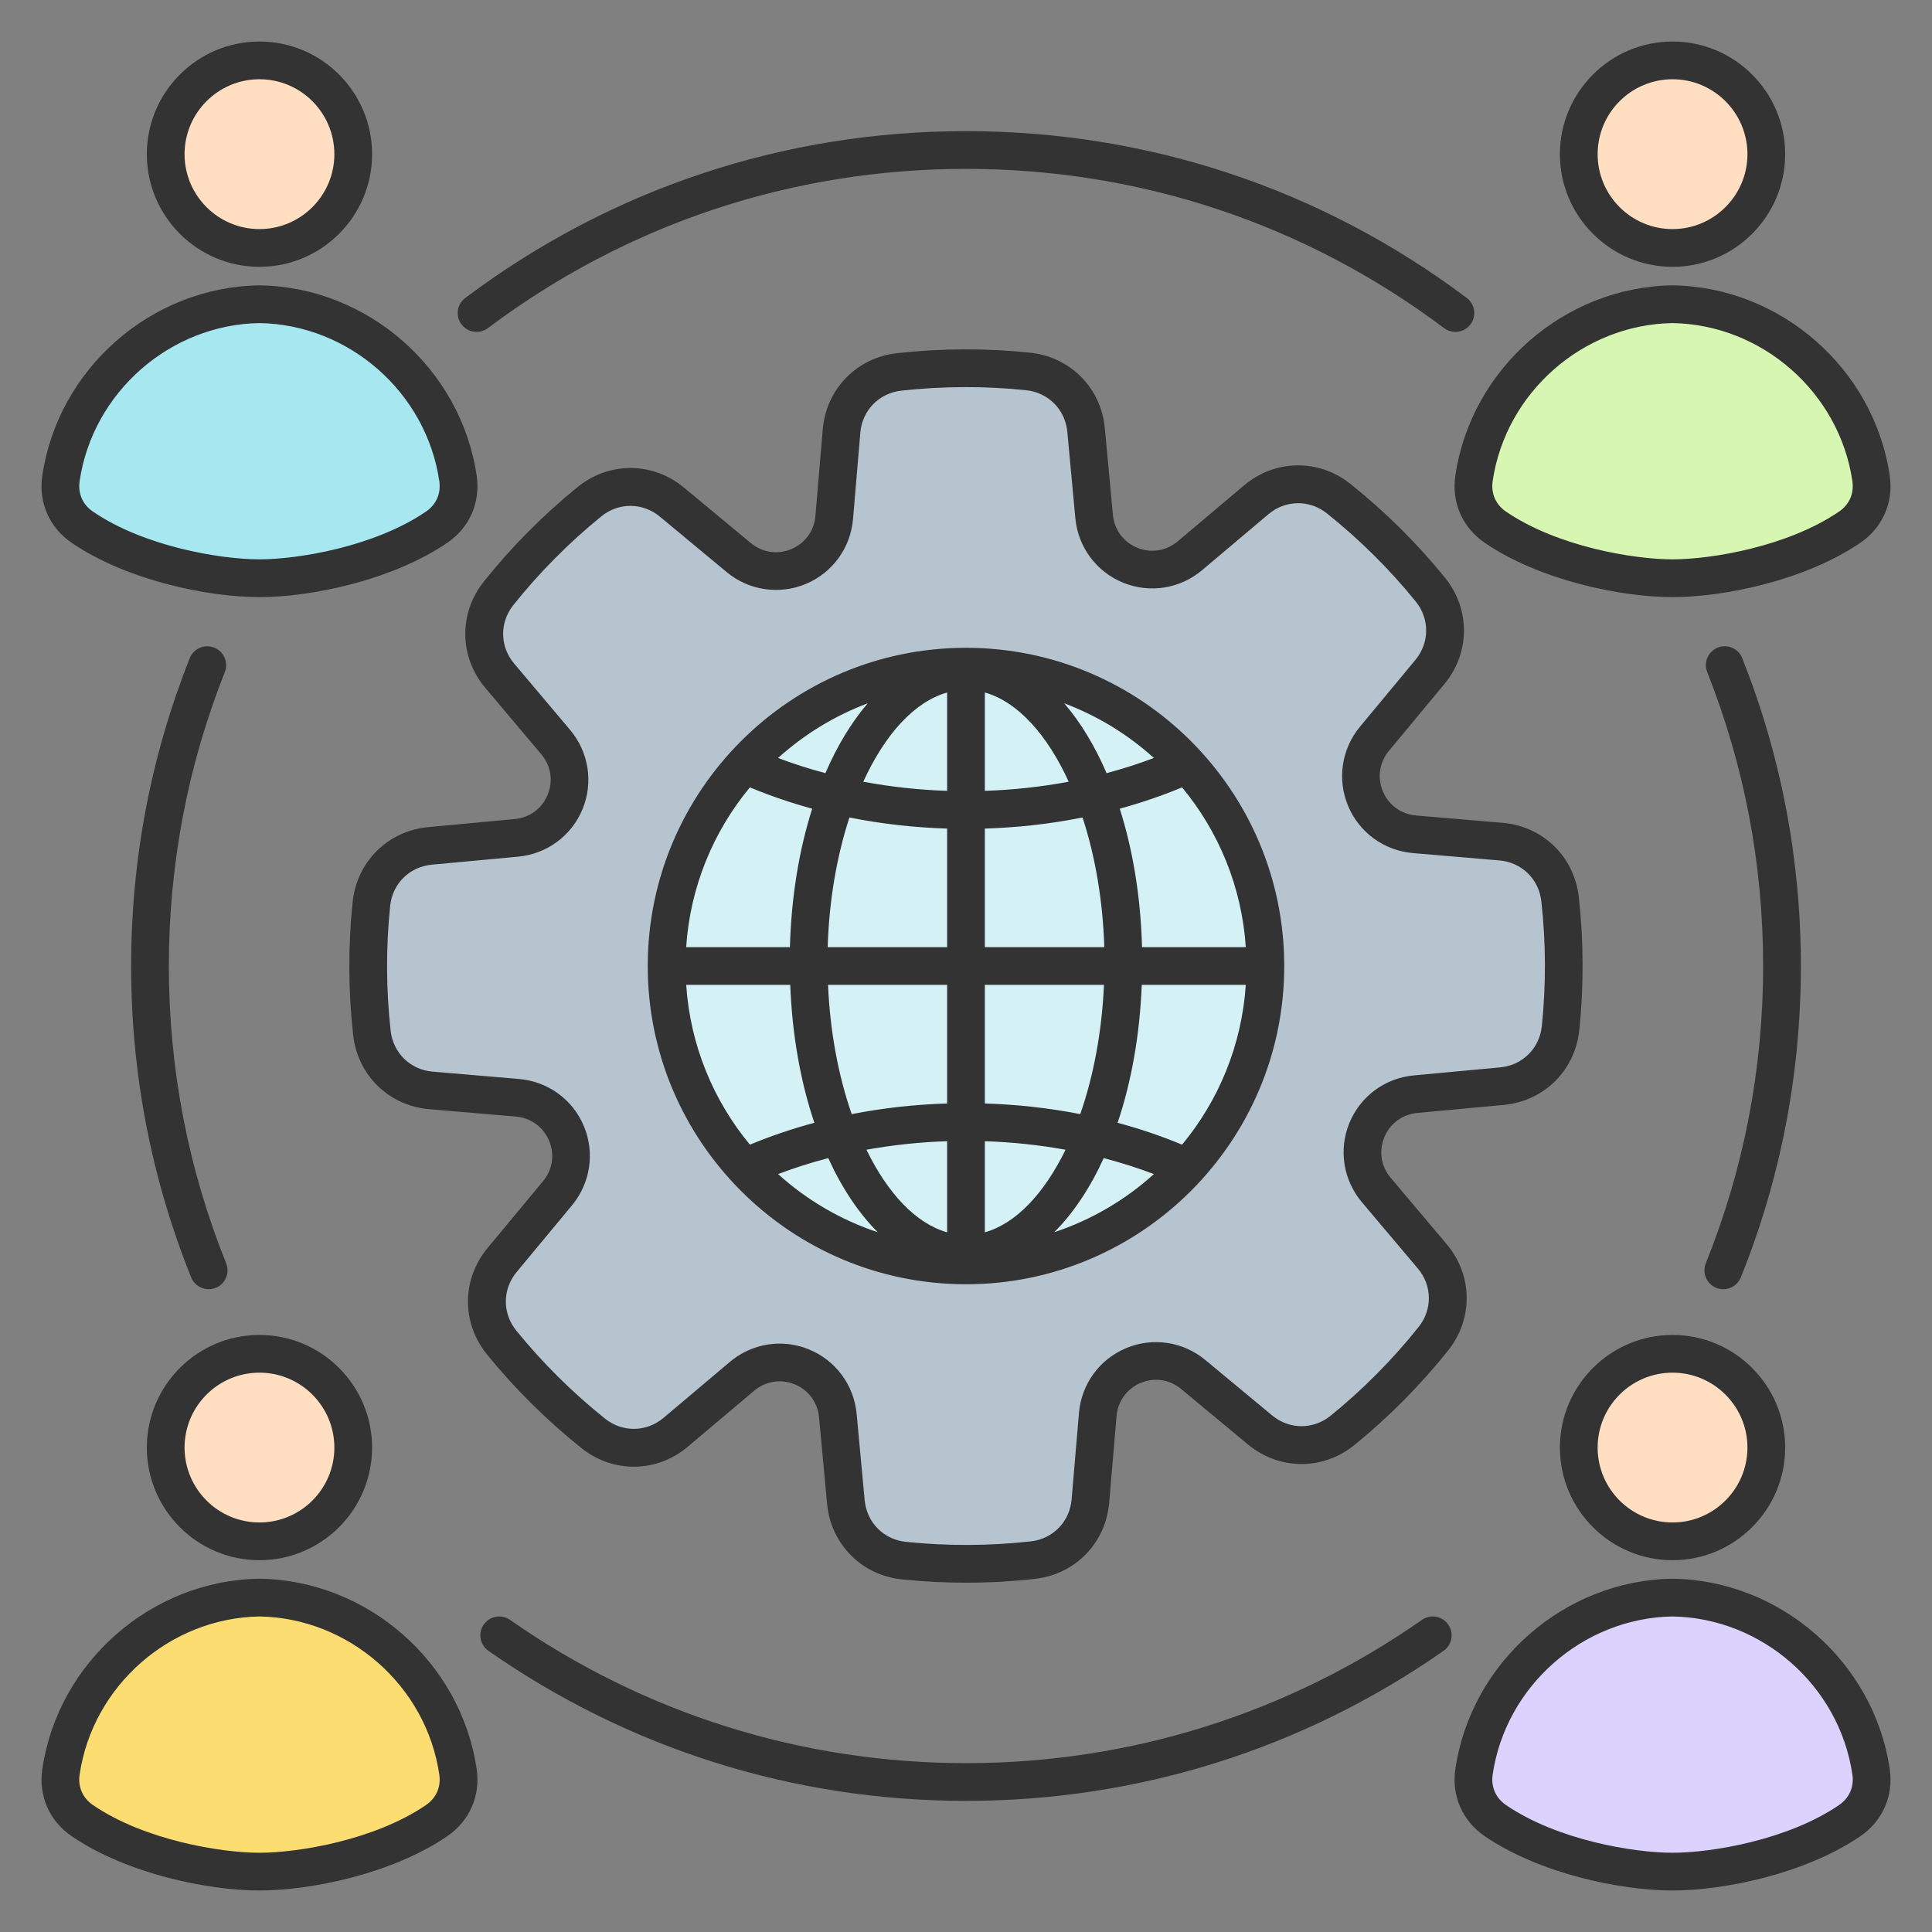 <svg id="Layer_1" enable-background="new 0 0 512 512" viewBox="0 0 512 512" xmlns="http://www.w3.org/2000/svg"><rect x="0" y="0" width="512" height="512" fill="#808080" stroke="none"/><g><g><path clip-rule="evenodd" d="m256 97.58c5.56 0 11.06.29 16.47.85 8.25.86 14.59 7.27 15.36 15.52l2.13 22.9c1.16 12.49 15.82 18.49 25.41 10.41l17.57-14.82c6.34-5.35 15.35-5.47 21.83-.3 8.94 7.13 17.09 15.22 24.29 24.09 5.23 6.44 5.18 15.45-.12 21.84l-14.68 17.69c-8.01 9.65-1.89 24.26 10.61 25.32l22.92 1.94c8.27.7 14.73 7 15.65 15.24.65 5.82.98 11.73.98 17.73 0 5.56-.29 11.06-.85 16.47-.86 8.25-7.27 14.59-15.52 15.36l-22.9 2.13c-12.49 1.16-18.49 15.82-10.41 25.41l14.82 17.57c5.35 6.34 5.47 15.35.3 21.83-7.13 8.94-15.22 17.09-24.09 24.29-6.44 5.23-15.45 5.18-21.84-.12l-17.69-14.68c-9.65-8.01-24.26-1.89-25.32 10.61l-1.94 22.92c-.7 8.27-7 14.73-15.24 15.65-5.82.65-11.73.98-17.73.98-5.56 0-11.06-.29-16.47-.85-8.25-.86-14.59-7.27-15.36-15.52l-2.13-22.9c-1.16-12.49-15.82-18.49-25.41-10.41l-17.57 14.82c-6.34 5.35-15.35 5.47-21.83.3-8.94-7.13-17.09-15.22-24.29-24.09-5.23-6.44-5.18-15.45.12-21.84l14.68-17.69c8.01-9.65 1.89-24.26-10.61-25.32l-22.92-1.94c-8.27-.7-14.73-7-15.65-15.24-.65-5.82-.98-11.73-.98-17.73 0-5.56.29-11.06.85-16.47.86-8.25 7.27-14.59 15.52-15.36l22.9-2.13c12.49-1.16 18.49-15.82 10.41-25.41l-14.82-17.57c-5.35-6.34-5.47-15.35-.3-21.83 7.13-8.94 15.22-17.09 24.09-24.29 6.44-5.23 15.45-5.18 21.84.12l17.69 14.68c9.65 8.01 24.26 1.89 25.32-10.61l1.94-22.92c.7-8.27 7-14.73 15.24-15.65 5.82-.65 11.74-.98 17.73-.98z" fill="#b6c4cf" fill-rule="evenodd"/><g><ellipse clip-rule="evenodd" cx="256" cy="256" fill="#d4f2f6" fill-rule="evenodd" rx="79.34" ry="79.34" transform="matrix(.707 -.707 .707 .707 -106.039 256.001)"/></g><g clip-rule="evenodd" fill-rule="evenodd"><g><circle cx="443.24" cy="40.85" fill="#ffdec2" r="24.85"/><path d="m443.24 80.61c-26.68.4-48.83 20.41-52.61 46.17-.76 5.16 1.36 9.99 5.67 12.94 14.27 9.74 35.3 13.52 46.94 13.52 11.65 0 32.68-3.78 46.94-13.52 4.31-2.94 6.43-7.77 5.67-12.94-3.78-25.76-25.93-45.77-52.61-46.17z" fill="#d6f6b2"/></g><g><ellipse cx="68.76" cy="40.85" fill="#ffdec2" rx="24.85" ry="24.85" transform="matrix(.707 -.707 .707 .707 -8.747 60.588)"/><path d="m68.76 80.61c-26.68.4-48.83 20.41-52.61 46.17-.76 5.16 1.36 9.99 5.67 12.94 14.26 9.74 35.3 13.52 46.94 13.52 11.65 0 32.68-3.78 46.94-13.52 4.31-2.94 6.43-7.77 5.67-12.94-3.77-25.76-25.93-45.77-52.61-46.17z" fill="#a6e7f0"/></g><g><circle cx="443.24" cy="383.62" fill="#ffdec2" r="24.85"/><path d="m443.24 423.38c-26.68.4-48.83 20.41-52.61 46.17-.76 5.16 1.36 9.99 5.67 12.94 14.27 9.74 35.3 13.52 46.94 13.52 11.65 0 32.68-3.78 46.94-13.52 4.31-2.94 6.43-7.77 5.67-12.94-3.78-25.77-25.93-45.77-52.61-46.17z" fill="#dbd2fd"/></g><g><ellipse cx="68.76" cy="383.62" fill="#ffdec2" rx="24.85" ry="24.85" transform="matrix(.987 -.16 .16 .987 -60.561 15.968)"/><path d="m68.76 423.38c-26.68.4-48.83 20.41-52.61 46.17-.76 5.16 1.36 9.99 5.67 12.94 14.27 9.74 35.3 13.51 46.94 13.51 11.65 0 32.68-3.78 46.94-13.52 4.31-2.94 6.43-7.77 5.67-12.94-3.77-25.76-25.93-45.76-52.61-46.16z" fill="#fbdd72"/></g></g></g><path clip-rule="evenodd" d="m112.88 478.36c-13.58 9.28-33.82 12.64-44.12 12.64s-30.54-3.36-44.12-12.64c-2.73-1.87-4.02-4.81-3.54-8.08 3.45-23.51 23.93-41.5 47.66-41.9 23.74.4 44.22 18.39 47.66 41.9.48 3.27-.8 6.21-3.54 8.08zm-44.04-59.98c-.05 0-.1 0-.15 0-28.62.43-53.33 22.12-57.48 50.45-1.04 7.09 1.87 13.74 7.79 17.79 14.48 9.88 35.94 14.38 49.76 14.38s35.29-4.5 49.76-14.38c5.92-4.05 8.84-10.7 7.8-17.79-4.15-28.33-28.87-50.02-57.48-50.45zm-.08-54.61c10.95 0 19.85 8.9 19.85 19.85s-8.9 19.85-19.85 19.85-19.85-8.9-19.85-19.85 8.9-19.85 19.85-19.85zm0 49.7c16.46 0 29.85-13.39 29.85-29.85s-13.39-29.85-29.85-29.85-29.85 13.39-29.85 29.85 13.39 29.85 29.85 29.85zm418.6 64.89c-13.58 9.28-33.83 12.64-44.12 12.64-10.3 0-30.54-3.36-44.13-12.64-2.72-1.87-4.02-4.81-3.54-8.08 3.45-23.51 23.93-41.5 47.67-41.9 23.73.4 44.22 18.39 47.66 41.9.48 3.27-.81 6.21-3.54 8.08zm-44.05-59.98c-.05 0-.1 0-.15 0-28.61.43-53.33 22.12-57.48 50.45-1.04 7.09 1.87 13.74 7.8 17.79 14.47 9.88 35.94 14.38 49.76 14.38s35.29-4.5 49.76-14.38c5.92-4.05 8.84-10.7 7.8-17.79-4.16-28.33-28.87-50.02-57.49-50.45zm-.07-54.61c10.94 0 19.85 8.9 19.85 19.85s-8.91 19.85-19.85 19.85c-10.95 0-19.85-8.9-19.85-19.85s8.9-19.85 19.85-19.85zm0 49.7c16.46 0 29.85-13.39 29.85-29.85s-13.39-29.85-29.85-29.85-29.85 13.39-29.85 29.85 13.39 29.85 29.85 29.85zm-422.14-285.96c3.45-23.5 23.93-41.5 47.66-41.89 23.74.39 44.22 18.39 47.66 41.89.48 3.27-.81 6.22-3.54 8.07-13.59 9.28-33.83 12.65-44.12 12.65s-30.54-3.37-44.12-12.65c-2.73-1.85-4.02-4.8-3.54-8.07zm-2.1 16.34c14.48 9.89 35.94 14.39 49.76 14.39s35.29-4.5 49.76-14.39c5.93-4.04 8.84-10.69 7.8-17.79-4.15-28.33-28.87-50.01-57.48-50.44-.05-.01-.1-.01-.15 0-28.62.43-53.33 22.11-57.48 50.44-1.05 7.1 1.87 13.75 7.79 17.79zm49.76-122.85c10.95 0 19.85 8.91 19.85 19.86 0 10.94-8.9 19.85-19.85 19.85s-19.85-8.91-19.85-19.85c0-10.95 8.9-19.86 19.85-19.86zm0 49.71c16.46 0 29.85-13.39 29.85-29.85.01-16.46-13.39-29.86-29.85-29.86s-29.85 13.4-29.85 29.86 13.39 29.85 29.85 29.85zm326.81 56.8c3.45-23.5 23.93-41.5 47.67-41.89 23.73.39 44.22 18.39 47.66 41.89.48 3.27-.81 6.22-3.54 8.07-13.59 9.28-33.83 12.65-44.12 12.65s-30.54-3.37-44.13-12.65c-2.72-1.85-4.02-4.8-3.54-8.07zm-2.09 16.34c14.47 9.89 35.94 14.39 49.76 14.39s35.28-4.5 49.76-14.39c5.92-4.04 8.84-10.69 7.8-17.79-4.16-28.33-28.87-50.01-57.49-50.44-.05-.01-.1-.01-.15 0-28.61.43-53.33 22.11-57.48 50.44-1.04 7.1 1.87 13.75 7.8 17.79zm49.76-122.85c10.94 0 19.85 8.91 19.85 19.86 0 10.94-8.91 19.85-19.85 19.85-10.95 0-19.85-8.91-19.85-19.85 0-10.95 8.9-19.86 19.85-19.86zm0 49.71c16.46 0 29.85-13.39 29.85-29.85s-13.39-29.86-29.85-29.86-29.85 13.4-29.85 29.86 13.39 29.85 29.85 29.85zm34.01 185.29c0 28.51-5.35 56.27-15.91 82.52-.79 1.95-2.66 3.13-4.64 3.13-.63 0-1.26-.12-1.87-.36-2.56-1.03-3.8-3.94-2.77-6.51 10.08-25.05 15.19-51.56 15.19-78.78 0-26.9-4.99-53.1-14.82-77.89-1.02-2.56.23-5.47 2.8-6.49s5.47.24 6.49 2.81c10.31 25.96 15.53 53.4 15.53 81.57zm-354.95-170.04c-1.66-2.21-1.21-5.35 1-7 38.52-28.92 84.41-44.21 132.7-44.21s94.18 15.29 132.7 44.2c2.21 1.66 2.65 4.8 1 7.01-1.66 2.2-4.79 2.65-7 .99-36.79-27.6-80.59-42.2-126.7-42.2s-89.92 14.6-126.7 42.2c-.9.68-1.95 1-3 1-1.51 0-3.01-.68-4-1.99zm-62.72 92.16c-9.84 24.78-14.83 50.99-14.83 77.88 0 27.22 5.11 53.73 15.19 78.78 1.03 2.57-.21 5.48-2.77 6.51-.61.24-1.25.36-1.87.36-1.98 0-3.86-1.18-4.64-3.13-10.56-26.25-15.91-54.01-15.91-82.52 0-28.16 5.22-55.61 15.53-81.57 1.02-2.57 3.93-3.83 6.49-2.81 2.57 1.02 3.82 3.93 2.81 6.5zm324.22 252.4c1.58 2.26 1.03 5.38-1.23 6.96-37.24 26.02-81.01 39.77-126.57 39.77s-89.32-13.75-126.57-39.77c-2.26-1.58-2.82-4.7-1.23-6.96 1.58-2.26 4.7-2.82 6.96-1.24 35.55 24.84 77.34 37.97 120.84 37.97s85.29-13.13 120.84-37.97c2.26-1.58 5.38-1.03 6.96 1.24zm-81.15-179.52c-.35-13.39-2.45-25.83-5.9-36.69 5.7-1.56 11.22-3.45 16.51-5.65 9.67 11.66 15.82 26.32 16.89 42.34zm-6.47 46.55c3.62-10.75 5.87-23.16 6.4-36.55h27.57c-1.07 16.03-7.22 30.69-16.89 42.35-5.47-2.28-11.18-4.22-17.08-5.8zm-3.68 9.36c4.56 1.19 9 2.6 13.3 4.23-7.56 6.84-16.53 12.13-26.41 15.41 5.06-5.06 9.5-11.72 13.11-19.64zm-73 0c3.61 7.92 8.05 14.58 13.11 19.64-9.88-3.28-18.85-8.57-26.41-15.41 4.29-1.63 8.74-3.04 13.3-4.23zm-10.08-45.91c.52 13.39 2.77 25.8 6.4 36.55-5.9 1.58-11.61 3.52-17.08 5.8-9.66-11.66-15.82-26.32-16.89-42.35zm5.82-46.69c-3.45 10.86-5.54 23.3-5.9 36.69h-27.5c1.07-16.02 7.22-30.68 16.89-42.34 5.3 2.2 10.82 4.09 16.51 5.65zm3.5-9.42c-4.29-1.14-8.48-2.48-12.54-4.02 6.88-6.22 14.93-11.17 23.76-14.49-4.31 5.02-8.1 11.28-11.22 18.51zm63.29-18.51c8.84 3.32 16.89 8.27 23.77 14.49-4.06 1.54-8.25 2.88-12.54 4.02-3.12-7.23-6.91-13.49-11.23-18.51zm-21.03 23.2c7.57-.25 15.01-1.07 22.22-2.42-5.7-12.49-13.53-21.19-22.22-23.64zm0 41.42v-31.42c8.83-.27 17.5-1.26 25.89-2.94 3.31 10.12 5.38 21.87 5.76 34.36zm0 41.43v-31.43h31.56c-.55 12.52-2.79 24.25-6.28 34.25-8.19-1.6-16.67-2.56-25.28-2.82zm0 10v24.14c8.28-2.33 15.76-10.34 21.38-21.88-6.95-1.26-14.11-2.02-21.38-2.26zm-10 0c-7.28.24-14.43 1-21.38 2.26 5.62 11.54 13.1 19.55 21.38 21.88zm0-41.43v31.43c-8.62.26-17.09 1.22-25.29 2.82-3.48-10-5.73-21.73-6.27-34.25zm-22.22-53.84c7.21 1.35 14.65 2.17 22.22 2.42v-26.06c-8.69 2.45-16.52 11.15-22.22 23.64zm22.22 12.42v31.42h-31.65c.37-12.49 2.45-24.24 5.76-34.36 8.39 1.68 17.07 2.67 25.89 2.94zm5-47.91c-46.51 0-84.34 37.83-84.34 84.33 0 46.51 37.83 84.34 84.34 84.34 46.5 0 84.34-37.83 84.34-84.34 0-46.5-37.84-84.33-84.34-84.33zm104.92 146.93c-4.94-5.87-6.22-13.91-3.32-20.99s9.45-11.92 17.09-12.62l22.89-2.13c5.88-.55 10.41-5.03 11.02-10.9 1.14-10.99 1.1-22.13-.13-33.13-.65-5.87-5.22-10.31-11.1-10.81l-22.92-1.95c-7.64-.65-14.23-5.43-17.18-12.49-2.96-7.05-1.75-15.1 3.15-21.01l14.68-17.69c3.77-4.54 3.8-10.91.08-15.49-6.97-8.59-14.89-16.44-23.53-23.34-4.61-3.68-10.98-3.59-15.49.21l-17.57 14.82c-5.86 4.95-13.9 6.22-20.98 3.32s-11.92-9.44-12.63-17.08l-2.13-22.9c-.55-5.87-5.03-10.4-10.9-11.01-10.99-1.15-22.14-1.1-33.13.12-5.87.66-10.32 5.22-10.82 11.1l-1.94 22.92c-.65 7.65-5.44 14.23-12.49 17.19-7.06 2.95-15.11 1.75-21.01-3.15l-17.69-14.68c-4.54-3.77-10.91-3.81-15.49-.09-8.58 6.97-16.44 14.89-23.34 23.53-3.68 4.61-3.6 10.98.21 15.49l14.82 17.57c4.94 5.87 6.22 13.91 3.32 20.99-2.9 7.07-9.44 11.91-17.08 12.62l-22.9 2.13c-5.88.55-10.41 5.03-11.01 10.9-1.14 10.99-1.1 22.13.13 33.13.65 5.86 5.22 10.31 11.1 10.81l22.92 1.95c7.64.64 14.23 5.43 17.18 12.49 2.95 7.05 1.74 15.1-3.15 21l-14.68 17.69c-3.77 4.55-3.8 10.92-.08 15.5 6.97 8.58 14.89 16.43 23.53 23.34 4.61 3.68 10.98 3.59 15.49-.21l17.57-14.82c3.79-3.19 8.47-4.86 13.22-4.86 2.62 0 5.25.51 7.76 1.54 7.08 2.9 11.92 9.44 12.63 17.08l2.13 22.9c.55 5.87 5.03 10.4 10.9 11.01 10.99 1.14 22.14 1.1 33.13-.12 5.86-.66 10.31-5.22 10.81-11.11l1.95-22.92c.64-7.64 5.43-14.22 12.49-17.18s15.11-1.75 21.01 3.15l17.69 14.68c4.54 3.77 10.91 3.8 15.49.09 8.59-6.97 16.44-14.89 23.34-23.54 3.68-4.61 3.6-10.97-.21-15.48zm14.69-23.66c-3.97.37-7.25 2.79-8.75 6.46-1.51 3.68-.87 7.7 1.71 10.75l14.82 17.57c6.92 8.2 7.07 19.79.38 28.17-7.35 9.21-15.71 17.64-24.85 25.06-8.34 6.77-19.93 6.7-28.19-.15l-17.69-14.68c-3.07-2.56-7.09-3.16-10.75-1.63-3.67 1.54-6.05 4.83-6.39 8.81l-1.95 22.92c-.91 10.7-9 19.01-19.67 20.19-6.06.68-12.16 1.02-18.26 1.02-5.69 0-11.37-.3-17.01-.88-10.68-1.11-18.83-9.35-19.82-20.04l-2.13-22.89c-.37-3.98-2.78-7.25-6.46-8.76-3.68-1.5-7.69-.87-10.75 1.71l-17.57 14.82c-8.2 6.92-19.78 7.08-28.17.38-9.2-7.36-17.64-15.71-25.06-24.85-6.76-8.33-6.7-19.92.16-28.18l14.68-17.69c2.55-3.07 3.16-7.1 1.62-10.76s-4.83-6.05-8.81-6.39l-22.92-1.95c-10.7-.9-19-8.99-20.19-19.67-1.3-11.7-1.35-23.57-.13-35.27 1.11-10.67 9.35-18.82 20.03-19.82l22.9-2.13c3.97-.36 7.25-2.78 8.75-6.46 1.5-3.67.87-7.69-1.71-10.74l-14.82-17.57c-6.92-8.2-7.08-19.79-.38-28.18 7.35-9.2 15.71-17.63 24.85-25.05 8.33-6.77 19.92-6.71 28.18.15l17.69 14.68c3.08 2.55 7.1 3.16 10.76 1.62 3.66-1.53 6.05-4.82 6.39-8.8l1.94-22.92c.91-10.7 9-19.01 19.67-20.2 11.71-1.3 23.57-1.35 35.27-.13 10.68 1.11 18.83 9.35 19.82 20.03l2.13 22.9c.37 3.98 2.78 7.25 6.46 8.76 3.67 1.5 7.69.86 10.74-1.71l17.57-14.82c8.21-6.92 19.79-7.08 28.18-.38 9.2 7.34 17.63 15.7 25.06 24.85 6.76 8.33 6.7 19.92-.16 28.18l-14.68 17.69c-2.55 3.07-3.15 7.09-1.62 10.76 1.53 3.66 4.83 6.05 8.81 6.39l22.92 1.94c10.7.91 19 9 20.19 19.67 1.3 11.71 1.35 23.58.13 35.27-1.11 10.68-9.34 18.83-20.03 19.82z" fill="#333" fill-rule="evenodd"/></g></svg>
